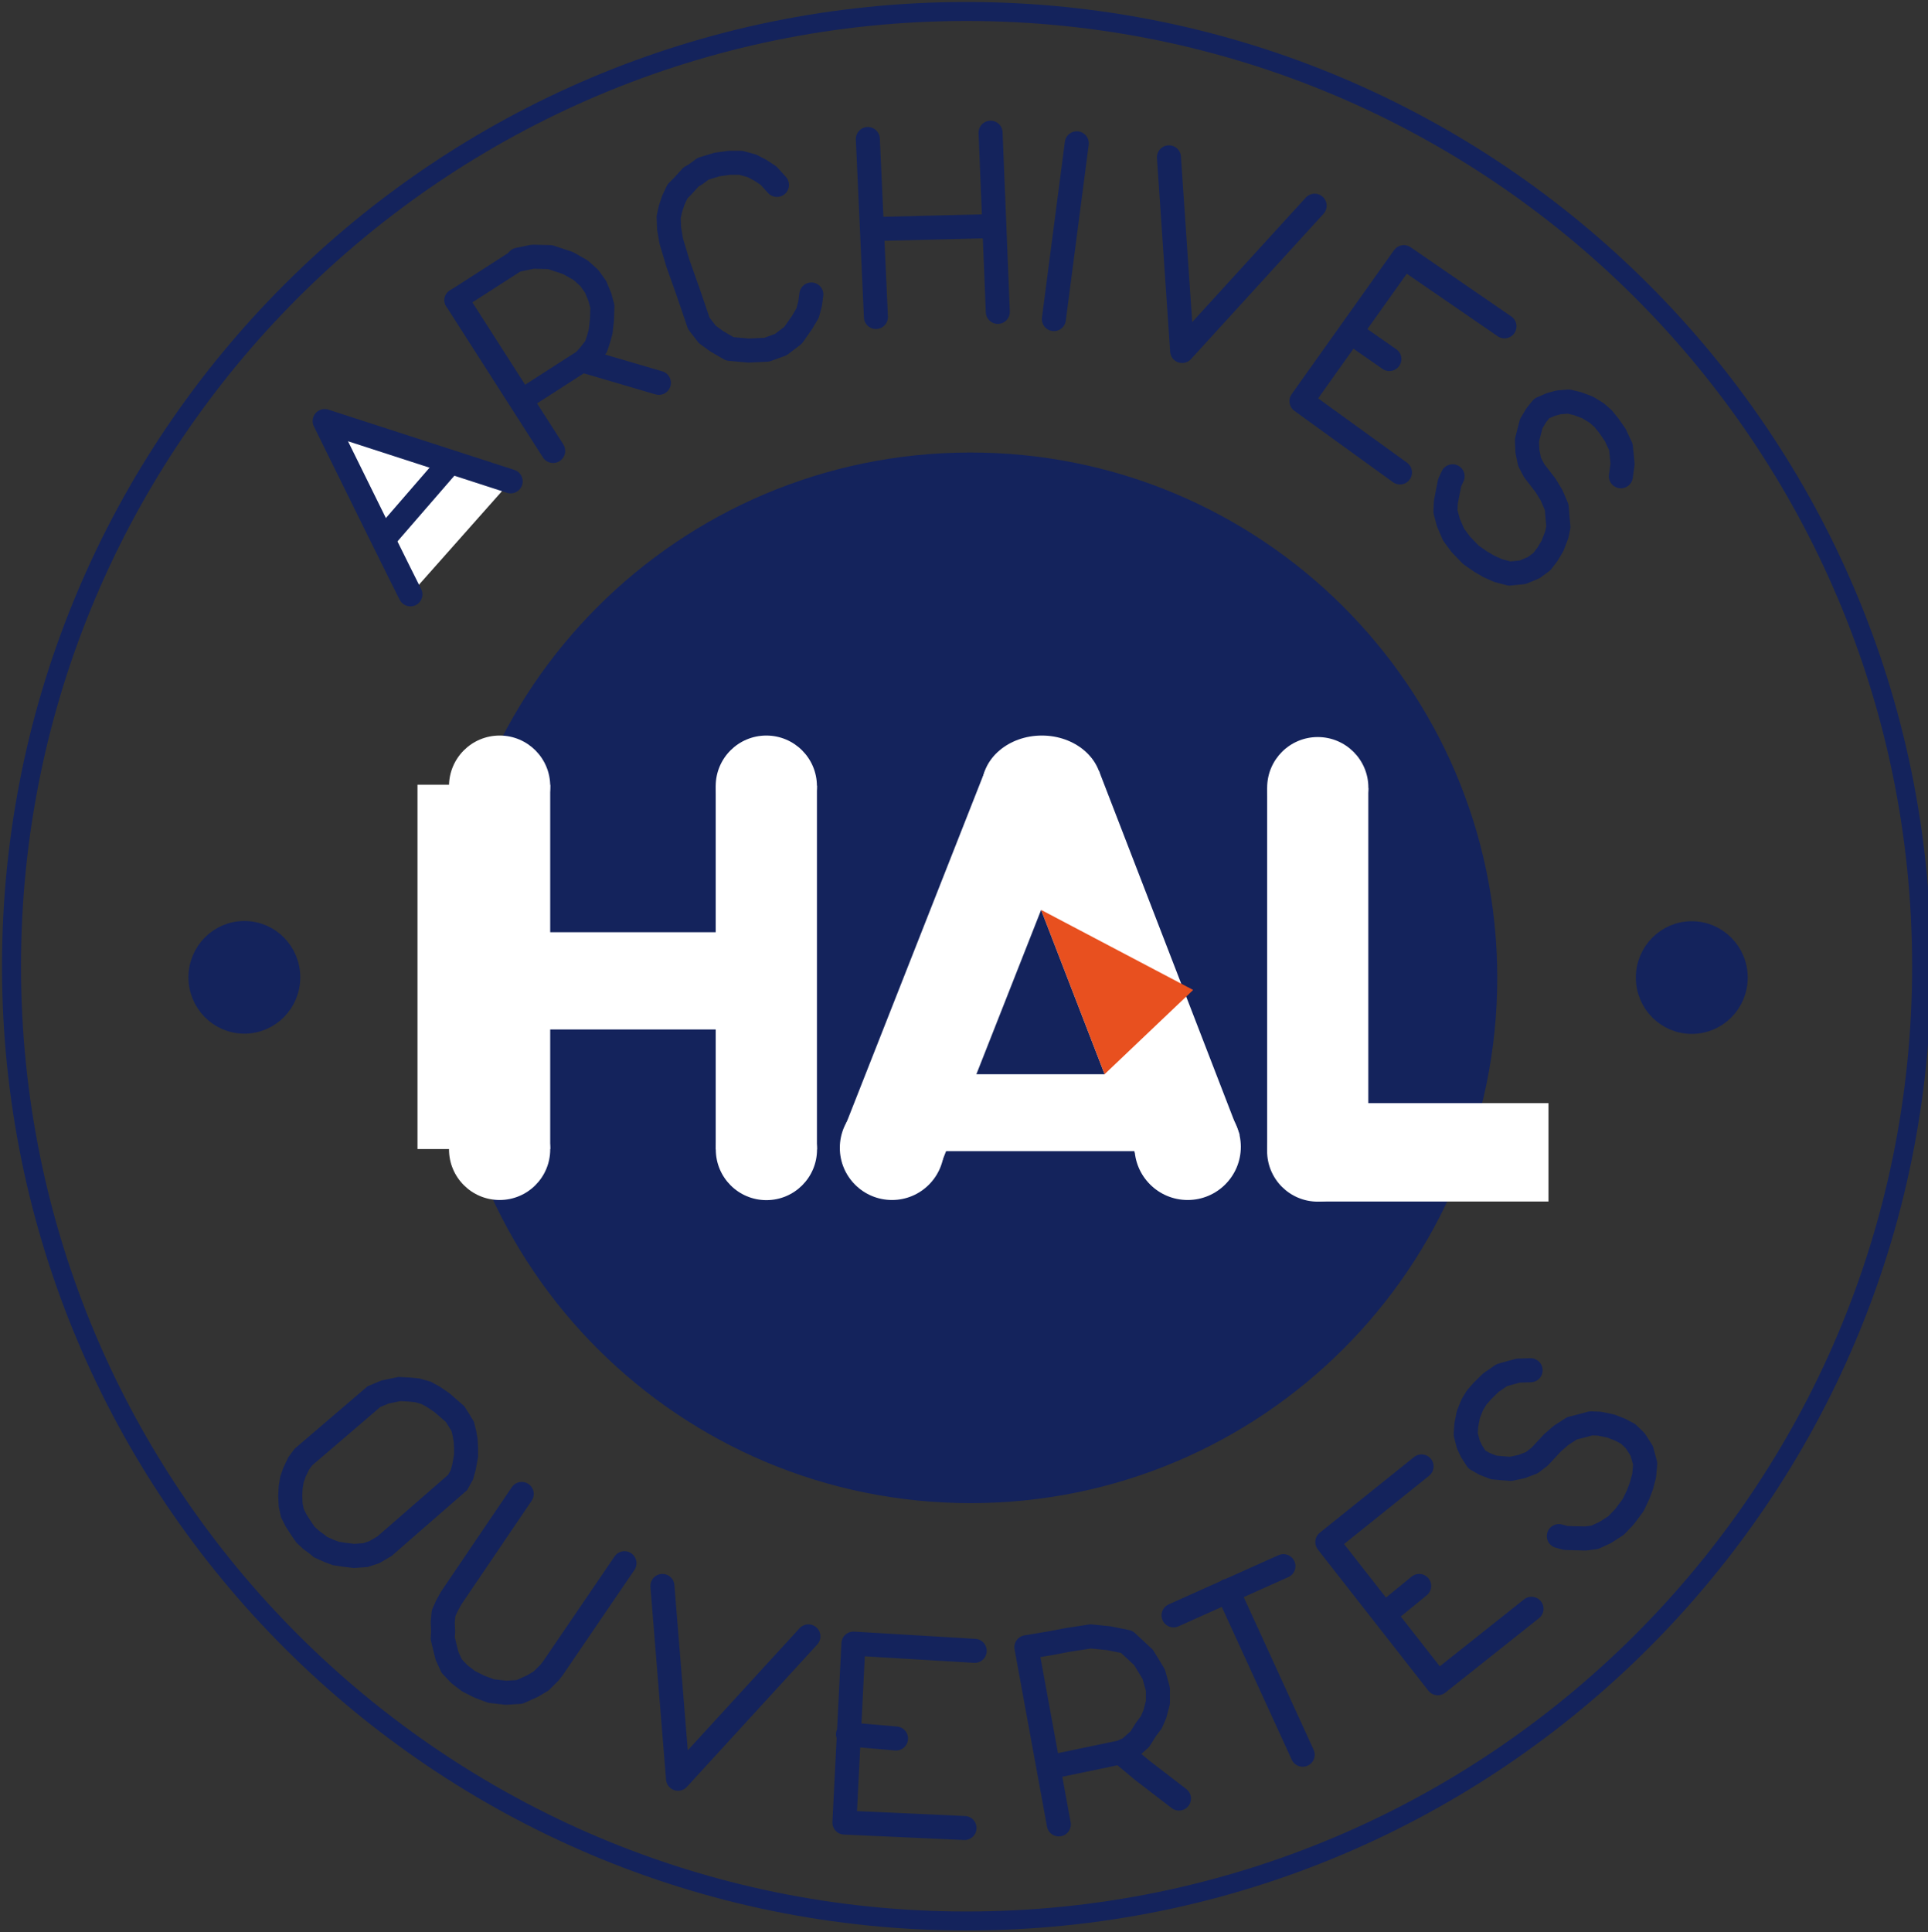 <?xml version="1.0" encoding="utf-8"?>
<!-- Generator: Adobe Illustrator 15.1.0, SVG Export Plug-In . SVG Version: 6.00 Build 0)  -->
<!DOCTYPE svg PUBLIC "-//W3C//DTD SVG 1.1//EN" "http://www.w3.org/Graphics/SVG/1.1/DTD/svg11.dtd">
<svg version="1.1" id="Layer_1" xmlns="http://www.w3.org/2000/svg" xmlns:xlink="http://www.w3.org/1999/xlink" x="0px" y="0px"
	 width="160.5px" height="160.833px" viewBox="0 0 160.5 160.833" enable-background="new 0 0 160.5 160.833" xml:space="preserve">
<rect x="0" y="0" width="160.5" height="160.833" fill="#333333" stroke="none"/>
<path fill="#14235C" d="M123.124,81.393c0,23.301-18.934,42.195-42.301,42.211s-42.328-18.852-42.359-42.152
	C38.433,58.15,57.338,39.232,80.706,39.186c23.367-0.05,42.355,18.793,42.418,42.09l-42.328,0.117H123.124z"/>
<path fill="none" stroke="#14235C" stroke-width="3.038" stroke-linecap="round" stroke-linejoin="round" d="M123.124,81.393
	c0,23.301-18.934,42.195-42.301,42.211s-42.328-18.852-42.359-42.152C38.433,58.15,57.338,39.232,80.706,39.186
	c23.367-0.051,42.355,18.793,42.418,42.09l-42.328,0.117H123.124z"/>
<g>
	<defs>
		<rect id="SVGID_1_" x="0.167" y="0.167" width="160.8" height="161"/>
	</defs>
	<clipPath id="SVGID_2_">
		<use xlink:href="#SVGID_1_"  overflow="visible"/>
	</clipPath>
	<path clip-path="url(#SVGID_2_)" fill="none" stroke="#14235C" stroke-width="1.581" d="M159.971,80.428
		c0,43.895-35.598,79.477-79.508,79.477c-43.91,0-79.507-35.582-79.507-79.477c0-43.891,35.598-79.473,79.507-79.473
		C124.374,0.955,159.971,36.537,159.971,80.428L159.971,80.428z"/>
</g>
<path fill="#14235C" d="M24.222,81.354c0,2.16-1.735,3.914-3.879,3.914c-2.141,0-3.879-1.754-3.879-3.914
	c0-2.161,1.738-3.915,3.879-3.915C22.486,77.439,24.222,79.193,24.222,81.354L24.222,81.354z"/>
<path fill="none" stroke="#14235C" stroke-width="1.552" d="M24.221,81.354c0,2.16-1.734,3.914-3.879,3.914
	c-2.141,0-3.879-1.754-3.879-3.914c0-2.161,1.738-3.915,3.879-3.915C22.487,77.439,24.221,79.193,24.221,81.354L24.221,81.354z"/>
<path fill="#14235C" d="M144.717,81.374c0,2.164-1.738,3.914-3.883,3.914c-2.141,0-3.879-1.75-3.879-3.914
	c0-2.16,1.738-3.914,3.879-3.914C142.979,77.459,144.717,79.213,144.717,81.374L144.717,81.374z"/>
<path fill="none" stroke="#14235C" stroke-width="1.552" d="M144.717,81.374c0,2.164-1.738,3.914-3.883,3.914
	c-2.141,0-3.879-1.75-3.879-3.914c0-2.16,1.738-3.915,3.879-3.915C142.979,77.459,144.717,79.213,144.717,81.374L144.717,81.374z"/>
<path fill="#FFFFFF" d="M68.006,65.439c0,2.328-1.887,4.215-4.211,4.215c-2.328,0-4.215-1.887-4.215-4.215s1.887-4.211,4.215-4.211
	C66.12,61.229,68.006,63.111,68.006,65.439L68.006,65.439z"/>
<path fill="#FFFFFF" d="M68.015,95.686c0,2.328-1.887,4.215-4.215,4.215c-2.328,0-4.211-1.887-4.211-4.215s1.883-4.215,4.211-4.215
	C66.127,91.471,68.015,93.358,68.015,95.686L68.015,95.686z"/>
<path fill="#FFFFFF" d="M45.804,95.674c0,2.328-1.883,4.215-4.211,4.215c-2.328,0-4.215-1.887-4.215-4.215
	c0-2.324,1.887-4.211,4.215-4.211C43.92,91.463,45.804,93.35,45.804,95.674L45.804,95.674z"/>
<path fill="#FFFFFF" d="M78.597,95.549c0,2.395-1.946,4.34-4.34,4.34c-2.399,0-4.344-1.945-4.344-4.34
	c0-2.398,1.945-4.344,4.344-4.344C76.65,91.206,78.597,93.151,78.597,95.549L78.597,95.549z"/>
<path fill="#FFFFFF" d="M103.295,95.463c0,2.445-1.984,4.426-4.426,4.426c-2.445,0-4.426-1.98-4.426-4.426s1.98-4.426,4.426-4.426
	C101.311,91.038,103.295,93.018,103.295,95.463L103.295,95.463z"/>
<path fill="#FFFFFF" d="M45.804,65.439c0,2.328-1.883,4.215-4.211,4.215c-2.328,0-4.215-1.887-4.215-4.215s1.887-4.211,4.215-4.211
	C43.92,61.229,45.804,63.111,45.804,65.439L45.804,65.439z"/>
<path fill="#FFFFFF" d="M91.709,65.439c0,2.328-2.227,4.215-4.977,4.215s-4.98-1.887-4.98-4.215s2.23-4.211,4.98-4.211
	S91.709,63.111,91.709,65.439L91.709,65.439z"/>
<rect x="34.756" y="65.322" fill="#FFFFFF" width="11.047" height="30.325"/>
<rect x="59.581" y="65.396" fill="#FFFFFF" width="8.426" height="30.286"/>
<rect x="43.042" y="77.599" fill="#FFFFFF" width="19.672" height="8.095"/>
<polygon fill="#FFFFFF" points="82.026,64.096 90.022,67.232 78.37,96.811 70.377,93.674 "/>
<path fill="#FFFFFF" d="M113.913,65.564c0,2.328-1.887,4.215-4.215,4.215s-4.211-1.887-4.211-4.215c0-2.324,1.883-4.211,4.211-4.211
	S113.913,63.24,113.913,65.564L113.913,65.564z"/>
<path fill="#FFFFFF" d="M113.909,95.815c0,2.328-1.887,4.211-4.211,4.211c-2.328,0-4.215-1.883-4.215-4.211s1.887-4.215,4.215-4.215
	C112.022,91.6,113.909,93.487,113.909,95.815L113.909,95.815z"/>
<rect x="105.487" y="65.592" fill="#FFFFFF" width="8.422" height="30.164"/>
<rect x="109.565" y="91.827" fill="#FFFFFF" width="19.34" height="8.188"/>
<rect x="76.709" y="89.42" fill="#FFFFFF" width="19.672" height="6.402"/>
<polygon fill="#FFFFFF" points="91.479,64.146 83.436,67.365 95.159,97.698 103.202,94.483 "/>
<polygon fill-rule="evenodd" clip-rule="evenodd" fill="#E8501F" points="86.67,75.74 91.956,89.417 99.327,82.405 "/>
<path fill-rule="evenodd" clip-rule="evenodd" fill="#FFFFFF" d="M34.167,49.474c0,0,0.07,0.211-7.141-14.425l15.485,5.019"/>
<path fill="none" stroke="#14235C" stroke-width="2" stroke-linecap="round" stroke-linejoin="round" d="M34.167,49.475
	c0,0,0.07,0.211-7.141-14.426l15.485,5.019"/>
<line fill="none" stroke="#14235C" stroke-width="2.014" stroke-linecap="round" stroke-linejoin="round" x1="46.045" y1="37.533" x2="38.021" y2="25.002"/>
<path fill="none" stroke="#14235C" stroke-width="1.844" stroke-linecap="round" stroke-linejoin="round" d="M37.909,24.982
	l5.141-3.304 M43.972,32.955l5.144-3.305"/>
<path fill="none" stroke="#14235C" stroke-width="2" stroke-linecap="round" stroke-linejoin="round" d="M48.698,30.064l6.153,1.805
	 M43.146,21.615l1.204-0.246l1.449,0.035l1.484,0.492l1.063,0.602l0.707,0.637l0.531,0.742l0.352,0.848l0.21,0.777l-0.035,1.133
	l-0.105,0.953l-0.176,0.637l-0.211,0.636l-0.496,0.637l-0.426,0.496 M64.679,15.393l-0.707-0.778l-0.707-0.461l-0.672-0.351
	l-0.918-0.25h-0.953l-1.028,0.14l-1.164,0.356l-0.672,0.496l-0.32,0.176l-0.707,0.777l-0.426,0.426l-0.351,0.742l-0.246,0.742
	l-0.145,0.672l0.035,0.918l0.18,1.063l0.562,1.871l0.817,2.3l0.918,2.688l0.707,0.918l0.777,0.566l1.098,0.637l1.555,0.141
	l1.519-0.071l1.168-0.425l1.023-0.778l0.743-1.062l0.461-0.778l0.211-0.777l0.105-0.777 M72.245,11.572l0.672,14.817 M82.463,11.045
	l0.602,14.918 M72.635,19.068l10.074-0.246 M89.639,11.928l-1.906,14.636 M97.311,13.096l1.098,16.121l11.031-12.094
	 M116.545,39.326l-8.203-5.937l8.523-11.985l8.379,5.762 M112.514,27.697l3.148,2.192 M134.932,39.646l0.141-1.027l-0.07-0.742
	l-0.07-0.672l-0.25-0.527l-0.211-0.461l-0.566-0.813l-0.461-0.566l-0.527-0.461l-0.742-0.457l-0.852-0.32l-0.742-0.176l-0.848,0.07
	l-0.637,0.176l-0.742,0.32l-0.461,0.567l-0.422,0.707l-0.176,0.672l-0.18,0.707l0.035,0.918l0.18,0.882l0.387,0.743l0.496,0.636
	l0.461,0.602l0.492,0.812l0.426,0.993l0.07,0.882l0.07,0.743l-0.141,0.671l-0.355,0.918l-0.422,0.707l-0.461,0.602l-0.672,0.496
	l-0.918,0.387l-1.098,0.109l-0.953-0.25l-0.777-0.351l-0.672-0.391l-0.813-0.566l-0.852-0.883l-0.598-0.813l-0.426-0.992
	l-0.246-0.918l0.035-0.777l0.176-0.918l0.141-0.707l0.246-0.532 M32.081,44.701l5.27-6.082"/>
<polygon fill="none" stroke="#14235C" stroke-width="2" points="31.127,116.26 25.26,121.284 24.87,121.811 24.515,122.553 
	24.304,123.155 24.197,123.827 24.163,124.499 24.197,125.276 24.338,125.948 24.659,126.584 25.116,127.292 25.437,127.752 
	25.894,128.174 26.424,128.565 26.674,128.776 27.381,129.096 27.943,129.307 28.616,129.413 29.467,129.518 30.42,129.448 
	31.163,129.202 32.01,128.706 38.092,123.405 38.447,122.768 38.624,122.131 38.799,121.174 38.799,120.577 38.765,119.905 
	38.659,119.303 38.519,118.737 38.198,118.206 37.881,117.709 37.279,117.182 36.784,116.756 36.111,116.295 35.476,115.944 
	34.732,115.733 33.956,115.659 33.249,115.624 32.045,115.874 "/>
<path fill="none" stroke="#14235C" stroke-width="2" stroke-linecap="round" stroke-linejoin="round" d="M43.433,124.358
	l-5.871,8.66l-0.352,0.637l-0.285,0.637l-0.07,0.742l0.035,0.742l-0.035,0.602l0.179,0.742l0.176,0.707l0.387,0.852l0.636,0.672
	l0.778,0.598l0.922,0.461l0.953,0.355l1.238,0.141l1.129-0.07l1.098-0.496l0.707-0.426l0.707-0.707l0.246-0.316l5.976-8.77
	 M55.144,132.014l1.3,16.051l10.852-11.852 M81.143,137.417l-10.098-0.602l-0.75,14.898l10,0.453 M70.592,144.366l4,0.348
	 M88.143,151.866l-2.699-14.75l2.102-0.352l1.297-0.25l1.953-0.301l1.5,0.152l1.5,0.301l1.398,1.297l0.852,1.402l0.348,1.25v1.098
	l-0.25,0.953l-0.301,0.699l-0.449,0.598l-0.5,0.801l-0.898,0.801l-0.699,0.301l-6,1.25l6-1.25l1.797,1.5l3.051,2.348
	 M106.842,130.366l-9.148,4.098 M102.194,132.417l6.25,13.648 M118.342,122.065l-7.848,6.301l9.199,11.75l7.801-6.199
	 M118.143,132.014l-2.75,2.25 M127.42,114.061l-1.035,0.031l-0.719,0.195l-0.652,0.184l-0.48,0.332l-0.418,0.285l-0.707,0.695
	l-0.48,0.547l-0.363,0.598l-0.328,0.813l-0.172,0.887l-0.051,0.762l0.211,0.824l0.281,0.598l0.438,0.68l0.637,0.359l0.766,0.301
	l0.695,0.063l0.727,0.055l0.898-0.191l0.844-0.32l0.664-0.508l0.547-0.594l0.516-0.555l0.719-0.625l0.902-0.582l0.859-0.219
	l0.723-0.195l0.684,0.027l0.969,0.195l0.766,0.301l0.672,0.352l0.598,0.578l0.539,0.844l0.289,1.063l-0.086,0.98l-0.219,0.828
	l-0.27,0.727l-0.422,0.895l-0.73,0.984l-0.699,0.73l-0.906,0.582l-0.863,0.398l-0.773,0.098l-0.938-0.02l-0.719-0.023l-0.566-0.156"
	/>
</svg>
